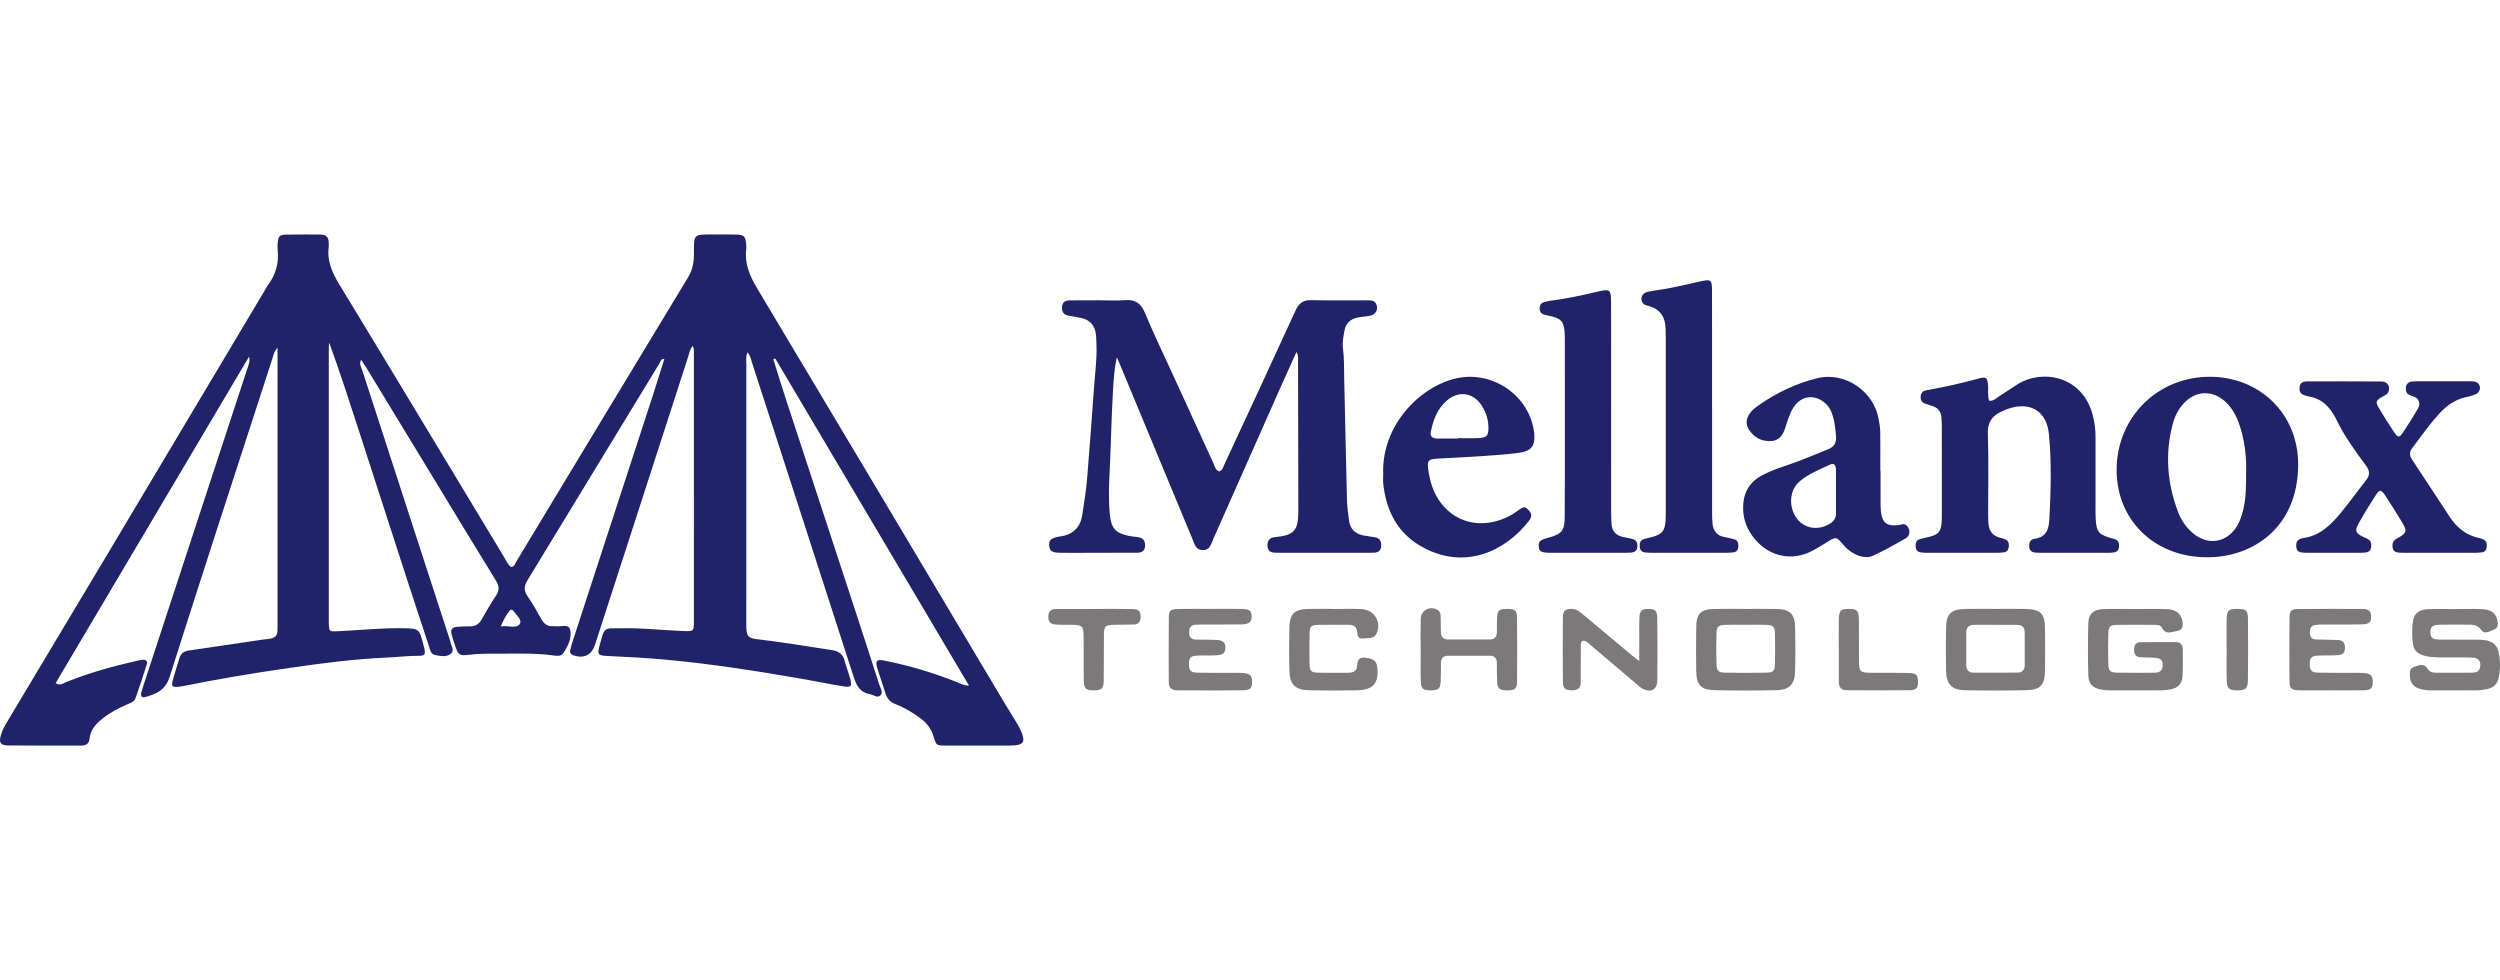 <svg width="301" height="118" viewBox="0 0 301 118" fill="none" xmlns="http://www.w3.org/2000/svg">
<path d="M90.017 42.421C89.76 42.918 89.858 43.356 89.858 43.773C89.852 54.138 89.853 64.504 89.853 74.869C89.853 75.089 89.848 75.309 89.858 75.528C89.906 76.603 90.091 76.837 91.155 76.959C94.165 77.307 97.15 77.815 100.144 78.269C101.01 78.4 101.492 78.753 101.705 79.587C101.889 80.309 102.168 81.007 102.363 81.727C102.604 82.619 102.477 82.789 101.576 82.643C99.929 82.377 98.295 82.037 96.652 81.751C91.204 80.804 85.744 79.939 80.232 79.432C77.827 79.211 75.419 79.082 73.008 78.971C72.036 78.926 71.903 78.784 72.155 77.855C72.835 75.351 72.623 75.679 74.908 75.641C77.372 75.601 79.818 75.88 82.274 75.974C83.518 76.023 83.538 76.02 83.541 74.785C83.55 70.569 83.545 66.353 83.545 62.136C83.545 55.636 83.546 49.136 83.541 42.635C83.541 42.337 83.611 42.024 83.398 41.649C83.048 42.056 82.988 42.542 82.848 42.975C79.153 54.38 75.467 65.787 71.78 77.194C71.725 77.361 71.674 77.529 71.616 77.695C71.196 78.894 70.276 79.321 69.046 78.904C68.751 78.804 68.594 78.611 68.65 78.318C68.724 77.932 68.838 77.552 68.96 77.177C72.172 67.323 75.389 57.471 78.599 47.618C79.073 46.164 79.519 44.702 79.987 43.219C79.562 43.176 79.543 43.51 79.43 43.695C74.132 52.398 68.848 61.11 63.542 69.808C63.132 70.48 63.007 71.034 63.482 71.731C64.1 72.636 64.653 73.59 65.183 74.551C65.521 75.163 65.979 75.459 66.673 75.391C66.716 75.387 66.762 75.385 66.804 75.393C67.45 75.519 68.487 75.028 68.658 75.861C68.855 76.818 68.385 77.851 67.785 78.676C67.478 79.099 66.876 78.948 66.411 78.888C64.222 78.608 62.025 78.714 59.831 78.704C58.69 78.699 57.55 78.695 56.41 78.842C55.357 78.977 55.188 78.842 54.84 77.883C54.661 77.388 54.516 76.881 54.367 76.375C54.206 75.826 54.442 75.52 54.99 75.474C55.515 75.429 56.043 75.404 56.569 75.415C57.208 75.427 57.646 75.168 57.965 74.615C58.534 73.625 59.104 72.633 59.738 71.685C60.172 71.036 60.089 70.521 59.695 69.883C57.389 66.146 55.12 62.386 52.838 58.633C49.895 53.792 46.953 48.951 44.008 44.111C43.855 43.859 43.68 43.621 43.469 43.309C43.215 43.834 43.487 44.182 43.598 44.524C45.894 51.628 48.203 58.727 50.512 65.826C51.693 69.459 52.876 73.091 54.058 76.725C54.112 76.892 54.182 77.057 54.21 77.228C54.291 77.723 54.771 78.294 54.294 78.698C53.771 79.144 53.031 78.992 52.392 78.865C51.825 78.751 51.77 78.172 51.622 77.728C50.817 75.312 50.023 72.892 49.237 70.469C47.312 64.538 45.392 58.605 43.474 52.672C42.245 48.872 41.024 45.069 39.633 41.247C39.617 41.509 39.588 41.772 39.587 42.034C39.585 52.883 39.585 63.731 39.585 74.58C39.585 74.756 39.58 74.932 39.589 75.107C39.636 76.028 39.657 76.044 40.598 76.004C43.185 75.893 45.762 75.604 48.359 75.639C50.466 75.667 50.467 75.626 50.988 77.682C51.02 77.81 51.07 77.934 51.095 78.063C51.235 78.797 51.154 78.962 50.413 78.958C49.136 78.951 47.872 79.117 46.602 79.171C42.649 79.34 38.735 79.86 34.826 80.421C30.524 81.039 26.239 81.76 21.977 82.618C21.805 82.652 21.631 82.677 21.456 82.692C20.764 82.752 20.618 82.632 20.782 81.997C21.024 81.063 21.333 80.146 21.608 79.22C21.781 78.638 22.189 78.399 22.769 78.316C25.766 77.885 28.76 77.434 31.756 76.993C32.016 76.954 32.282 76.948 32.54 76.9C33.075 76.8 33.415 76.514 33.406 75.923C33.403 75.703 33.417 75.484 33.417 75.264C33.418 64.371 33.417 53.479 33.417 42.586C33.417 42.412 33.417 42.239 33.417 41.867C32.965 42.345 32.914 42.815 32.781 43.227C28.646 55.966 24.485 68.697 20.435 81.463C19.926 83.066 18.863 83.54 17.534 83.917C17.022 84.062 16.904 83.768 17.023 83.329C17.116 82.991 17.228 82.657 17.337 82.323C21.523 69.555 25.711 56.786 29.897 44.017C30.004 43.691 30.1 43.362 29.993 42.929C22.23 56.033 14.467 69.136 6.695 82.256C7.262 82.595 7.596 82.275 7.933 82.138C10.627 81.045 13.414 80.26 16.244 79.617C16.544 79.549 16.843 79.471 17.147 79.434C17.529 79.388 17.795 79.589 17.678 79.965C17.25 81.348 16.793 82.723 16.304 84.085C16.144 84.531 15.659 84.654 15.26 84.83C14.252 85.277 13.275 85.777 12.41 86.464C11.605 87.102 10.886 87.81 10.787 88.917C10.727 89.596 10.308 89.772 9.7 89.77C6.8 89.76 3.901 89.783 1.002 89.754C0.048 89.745 -0.167 89.417 0.115 88.492C0.267 87.995 0.499 87.509 0.767 87.06C4.752 80.386 8.757 73.725 12.742 67.051C19.136 56.342 25.518 45.626 31.906 34.913C32.018 34.724 32.114 34.523 32.245 34.348C33.208 33.061 33.616 31.627 33.423 30.024C33.397 29.808 33.413 29.584 33.428 29.366C33.492 28.428 33.609 28.269 34.509 28.247C35.87 28.213 37.233 28.243 38.594 28.241C39.239 28.24 39.576 28.54 39.573 29.197C39.571 29.373 39.605 29.552 39.582 29.723C39.354 31.431 39.999 32.84 40.874 34.278C47.492 45.16 54.051 56.078 60.635 66.98C60.903 67.424 61.104 67.923 61.519 68.269C61.971 68.222 62.036 67.82 62.205 67.541C69.086 56.151 75.952 44.752 82.853 33.375C83.437 32.411 83.566 31.436 83.553 30.365C83.529 28.234 83.55 28.233 85.621 28.231C86.588 28.23 87.554 28.215 88.521 28.239C89.637 28.267 89.773 28.419 89.846 29.563C89.854 29.694 89.867 29.828 89.85 29.958C89.617 31.753 90.281 33.247 91.192 34.769C101.142 51.385 111.043 68.031 120.959 84.667C121.454 85.497 121.969 86.313 122.472 87.138C122.586 87.325 122.697 87.516 122.79 87.714C123.575 89.375 123.325 89.769 121.478 89.771C118.93 89.773 116.382 89.779 113.834 89.766C112.734 89.76 112.725 89.743 112.407 88.69C112.13 87.771 111.593 87.049 110.826 86.483C109.902 85.801 108.926 85.207 107.854 84.797C107.176 84.538 106.788 84.095 106.585 83.408C106.288 82.398 105.906 81.412 105.613 80.4C105.368 79.551 105.548 79.355 106.437 79.53C109.417 80.116 112.316 80.984 115.143 82.097C115.576 82.267 115.988 82.536 116.672 82.552C108.84 69.331 101.088 56.246 93.337 43.161C93.261 43.195 93.185 43.23 93.108 43.264C93.645 44.965 94.166 46.671 94.721 48.365C97.318 56.294 99.927 64.22 102.526 72.148C103.648 75.57 104.763 78.994 105.862 82.422C106.001 82.855 106.404 83.381 105.96 83.759C105.608 84.058 105.14 83.644 104.719 83.572C103.549 83.369 103.12 82.554 102.786 81.516C98.737 68.933 94.659 56.361 90.581 43.788C90.438 43.35 90.371 42.866 90.017 42.421ZM60.281 75.423C61.221 75.268 62.151 75.739 62.571 75.14C62.922 74.639 62.13 74.028 61.782 73.499C61.746 73.444 61.629 73.443 61.494 73.399C61.015 73.883 60.703 74.491 60.281 75.423Z" fill="#21236A"/>
<path d="M134.471 43.014C134.144 44.433 134.079 45.831 133.996 47.224C133.808 50.377 133.764 53.54 133.607 56.696C133.519 58.451 133.449 60.197 133.627 61.952C133.787 63.537 134.244 64.143 135.782 64.494C136.209 64.592 136.652 64.611 137.084 64.685C137.656 64.783 137.888 65.143 137.866 65.714C137.843 66.343 137.469 66.545 136.915 66.547C134.85 66.554 132.786 66.557 130.722 66.56C129.712 66.562 128.701 66.572 127.691 66.555C126.648 66.537 126.386 66.363 126.329 65.713C126.268 65.037 126.513 64.802 127.478 64.612C127.564 64.595 127.652 64.589 127.738 64.575C129.229 64.338 130.087 63.461 130.307 61.98C130.52 60.548 130.761 59.115 130.883 57.674C131.204 53.87 131.47 50.062 131.751 46.254C131.863 44.723 132.076 43.197 132.016 41.656C131.999 41.217 132.006 40.776 131.961 40.34C131.852 39.265 131.297 38.542 130.219 38.292C129.708 38.174 129.185 38.106 128.667 38.015C128.099 37.916 127.84 37.577 127.862 37.003C127.885 36.382 128.254 36.168 128.814 36.166C129.956 36.162 131.098 36.157 132.24 36.155C133.294 36.153 134.353 36.221 135.401 36.138C136.614 36.041 137.334 36.448 137.826 37.62C138.93 40.251 140.17 42.824 141.356 45.419C142.924 48.854 144.49 52.291 146.071 55.719C146.245 56.098 146.316 56.575 146.784 56.76C147.202 56.642 147.259 56.256 147.4 55.953C150.265 49.78 153.137 43.61 155.967 37.421C156.363 36.555 156.84 36.115 157.839 36.139C160.078 36.195 162.318 36.153 164.559 36.163C164.987 36.165 165.463 36.109 165.699 36.617C165.982 37.226 165.67 37.855 164.97 38.008C164.458 38.12 163.923 38.132 163.411 38.244C162.559 38.43 162.02 38.945 161.868 39.833C161.75 40.527 161.597 41.22 161.691 41.925C161.854 43.15 161.815 44.38 161.843 45.608C161.955 50.524 162.057 55.44 162.182 60.355C162.202 61.098 162.331 61.838 162.408 62.58C162.518 63.633 163.103 64.258 164.131 64.464C164.604 64.558 165.086 64.6 165.56 64.69C166.143 64.801 166.33 65.204 166.297 65.755C166.263 66.299 165.95 66.529 165.437 66.543C165.13 66.551 164.823 66.56 164.515 66.56C161.133 66.561 157.751 66.561 154.369 66.56C154.062 66.56 153.754 66.552 153.447 66.54C152.931 66.522 152.634 66.277 152.605 65.737C152.575 65.176 152.785 64.795 153.364 64.689C153.665 64.634 153.975 64.625 154.278 64.573C155.668 64.337 156.173 63.792 156.285 62.401C156.317 62.007 156.321 61.611 156.32 61.216C156.311 55.287 156.3 49.359 156.284 43.43C156.283 43.134 156.357 42.823 156.094 42.378C155.374 43.977 154.691 45.473 154.025 46.975C151.372 52.956 148.728 58.939 146.07 64.917C145.813 65.494 145.695 66.247 144.811 66.232C143.941 66.218 143.815 65.488 143.569 64.896C140.618 57.801 137.674 50.704 134.727 43.607C134.643 43.409 134.556 43.212 134.471 43.014Z" fill="#21236A"/>
<path d="M239.499 48.245C240.048 48.3 240.312 47.958 240.634 47.755C241.414 47.263 242.17 46.734 242.952 46.246C245.849 44.436 250.751 45.192 251.984 50.038C252.202 50.895 252.306 51.76 252.303 52.645C252.294 55.455 252.3 58.266 252.302 61.076C252.303 61.515 252.294 61.955 252.319 62.393C252.412 64.046 252.64 64.332 254.191 64.794C254.359 64.844 254.538 64.865 254.697 64.934C255.081 65.1 255.153 65.437 255.128 65.809C255.102 66.211 254.896 66.464 254.487 66.516C254.27 66.544 254.05 66.557 253.831 66.558C251.108 66.561 248.385 66.56 245.662 66.559C245.486 66.559 245.311 66.551 245.135 66.54C244.693 66.515 244.37 66.34 244.325 65.852C244.28 65.363 244.413 64.947 244.96 64.87C246.425 64.664 246.684 63.681 246.749 62.407C246.92 59.028 247.02 55.651 246.691 52.28C246.428 49.571 244.559 48.36 241.957 49.157C241.623 49.259 241.302 49.406 240.983 49.55C239.839 50.066 239.292 50.842 239.338 52.209C239.444 55.367 239.371 58.532 239.375 61.693C239.375 62.132 239.38 62.572 239.408 63.01C239.467 63.889 239.879 64.499 240.767 64.732C241.021 64.799 241.289 64.854 241.513 64.981C241.863 65.181 241.909 65.537 241.848 65.905C241.792 66.241 241.603 66.467 241.25 66.507C240.989 66.537 240.725 66.557 240.463 66.557C237.652 66.561 234.841 66.561 232.03 66.557C231.768 66.557 231.502 66.546 231.243 66.507C230.829 66.446 230.654 66.164 230.639 65.768C230.625 65.391 230.713 65.05 231.113 64.924C231.489 64.804 231.88 64.738 232.264 64.642C233.409 64.354 233.689 64.019 233.779 62.825C233.795 62.607 233.797 62.387 233.798 62.168C233.799 58.523 233.8 54.879 233.795 51.233C233.795 50.883 233.77 50.532 233.736 50.182C233.675 49.552 233.337 49.128 232.741 48.916C232.41 48.798 232.073 48.7 231.743 48.577C231.36 48.435 231.224 48.127 231.243 47.741C231.263 47.339 231.485 47.096 231.871 47.002C231.999 46.971 232.13 46.953 232.26 46.93C234.246 46.563 236.218 46.138 238.164 45.588C239.155 45.308 239.297 45.447 239.368 46.488C239.407 47.053 239.283 47.629 239.499 48.245Z" fill="#21236A"/>
<path d="M265.729 67.096C259.397 67.088 254.815 62.639 254.842 56.527C254.869 50.226 259.783 45.355 266.086 45.363C271.98 45.37 276.725 49.741 276.699 55.963C276.667 63.659 271.059 67.129 265.729 67.096ZM270.429 56.882C270.486 55.33 270.333 53.498 269.807 51.71C269.43 50.432 268.908 49.229 267.883 48.319C266.328 46.939 264.375 47.031 262.956 48.529C262.271 49.251 261.848 50.115 261.598 51.056C260.644 54.656 260.931 58.19 262.242 61.652C262.621 62.653 263.226 63.513 264.047 64.21C265.833 65.725 268.131 65.347 269.338 63.337C269.704 62.729 269.916 62.061 270.085 61.375C270.423 59.996 270.428 58.591 270.429 56.882Z" fill="#21236A"/>
<path d="M297.643 47.624C297.404 47.706 297.157 47.762 296.91 47.815C295.566 48.105 294.515 48.875 293.607 49.886C292.46 51.161 291.477 52.566 290.444 53.931C290.066 54.43 290.085 54.843 290.427 55.356C291.961 57.658 293.454 59.987 294.986 62.29C295.816 63.539 296.923 64.434 298.427 64.763C298.64 64.81 298.86 64.867 299.048 64.971C299.411 65.17 299.439 65.527 299.394 65.89C299.351 66.232 299.158 66.461 298.81 66.506C298.507 66.545 298.198 66.558 297.892 66.558C295.125 66.562 292.358 66.56 289.591 66.559C289.372 66.559 289.152 66.555 288.933 66.542C288.514 66.517 288.135 66.422 288.068 65.917C288.006 65.448 288.111 65.103 288.59 64.839C289.833 64.151 289.867 63.952 289.115 62.723C288.497 61.711 287.87 60.705 287.218 59.715C286.694 58.92 286.506 58.901 286.02 59.651C285.303 60.756 284.615 61.882 283.973 63.031C283.481 63.913 283.612 64.207 284.55 64.65C284.982 64.855 285.487 64.958 285.5 65.59C285.51 66.088 285.372 66.458 284.811 66.521C284.637 66.541 284.46 66.556 284.286 66.556C282.09 66.558 279.894 66.559 277.698 66.556C277.48 66.555 277.259 66.539 277.043 66.504C276.695 66.447 276.504 66.222 276.473 65.878C276.441 65.52 276.447 65.16 276.817 64.956C276.969 64.872 277.14 64.798 277.309 64.776C279.356 64.515 280.671 63.155 281.883 61.684C282.916 60.431 283.857 59.103 284.867 57.832C285.35 57.226 285.357 56.714 284.836 56.013C283.548 54.284 282.279 52.531 281.339 50.591C280.608 49.083 279.621 48.022 278.032 47.748C277.775 47.704 277.518 47.622 277.279 47.516C276.898 47.346 276.834 46.994 276.868 46.628C276.904 46.233 277.121 45.984 277.534 45.939C277.577 45.934 277.621 45.924 277.664 45.924C280.694 45.921 283.725 45.9 286.755 45.932C287.496 45.94 287.833 46.579 287.551 47.217C287.431 47.485 287.182 47.569 286.955 47.699C285.991 48.255 285.952 48.35 286.52 49.301C287.082 50.243 287.672 51.17 288.283 52.082C288.684 52.679 288.891 52.707 289.251 52.172C289.922 51.176 290.564 50.158 291.158 49.116C291.432 48.637 291.252 48.04 290.753 47.806C290.52 47.697 290.26 47.642 290.035 47.52C289.673 47.324 289.636 46.967 289.672 46.603C289.708 46.244 290.009 45.968 290.368 45.937C290.627 45.915 290.887 45.903 291.146 45.902C293.167 45.899 295.187 45.9 297.207 45.901C297.694 45.901 298.199 45.873 298.467 46.281C298.758 46.725 298.5 47.33 297.997 47.503L297.643 47.624Z" fill="#21236A"/>
<path d="M226.418 56.688C226.418 57.917 226.415 59.145 226.42 60.374C226.422 60.769 226.421 61.166 226.461 61.558C226.607 62.945 227.176 63.393 228.559 63.22C228.895 63.178 229.231 62.978 229.555 63.269C230.036 63.701 230.019 64.494 229.439 64.824C228.143 65.562 226.84 66.297 225.487 66.92C224.473 67.387 222.913 66.751 221.989 65.657C221.073 64.573 221.078 64.58 219.886 65.332C219.33 65.683 218.763 66.02 218.182 66.328C215.802 67.589 213.076 67.038 211.32 64.955C210.442 63.913 209.914 62.708 209.874 61.355C209.822 59.617 210.436 58.184 212.041 57.292C213.588 56.432 215.311 56.027 216.936 55.37C217.993 54.942 219.049 54.511 220.108 54.09C220.812 53.811 221.119 53.316 221.059 52.552C220.994 51.719 220.903 50.889 220.673 50.087C220.477 49.402 220.125 48.794 219.532 48.361C218.262 47.432 216.754 47.732 215.918 49.086C215.475 49.803 215.236 50.606 214.985 51.4C214.703 52.289 214.294 53.054 213.238 53.106C212.098 53.161 211.187 52.683 210.569 51.723C210.14 51.056 210.247 50.386 210.692 49.754C210.975 49.35 211.365 49.062 211.758 48.785C213.897 47.278 216.237 46.175 218.768 45.54C222.11 44.702 225.641 47.101 226.196 50.515C226.274 50.992 226.374 51.471 226.381 51.95C226.404 53.529 226.39 55.109 226.39 56.689C226.4 56.688 226.409 56.688 226.418 56.688ZM221.054 59.274C221.053 59.274 221.051 59.274 221.05 59.274C221.05 58.355 221.059 57.435 221.045 56.515C221.039 56.049 220.854 55.693 220.319 55.945C219.054 56.542 217.729 57.054 216.654 57.978C215.441 59.022 215.317 61.021 216.323 62.403C217.203 63.614 218.81 63.903 220.203 63.126C220.749 62.822 221.069 62.42 221.056 61.77C221.042 60.939 221.054 60.106 221.054 59.274Z" fill="#21236A"/>
<path d="M166.537 57.039C166.338 51.077 171.143 46.385 175.514 45.514C179.881 44.643 184.26 47.767 184.72 52.183C184.87 53.63 184.391 54.319 182.9 54.517C181.338 54.726 179.76 54.826 178.186 54.934C176.48 55.051 174.772 55.121 173.064 55.218C171.987 55.279 171.812 55.46 171.954 56.49C172.155 57.94 172.556 59.33 173.453 60.517C175.48 63.201 178.801 63.685 181.838 62.074C182.262 61.849 182.642 61.543 183.042 61.274C183.317 61.089 183.602 60.987 183.877 61.254C184.161 61.529 184.461 61.818 184.329 62.272C184.282 62.435 184.18 62.591 184.073 62.727C181.269 66.326 176.355 68.758 171.125 65.793C168.224 64.149 166.888 61.458 166.543 58.223C166.501 57.833 166.537 57.433 166.537 57.039ZM175.514 52.799C175.514 52.783 175.514 52.767 175.514 52.751C176.348 52.751 177.183 52.781 178.014 52.743C179.017 52.699 179.222 52.453 179.208 51.443C179.196 50.496 178.902 49.627 178.401 48.836C177.405 47.267 175.642 47.004 174.226 48.202C173.056 49.192 172.569 50.542 172.272 51.985C172.151 52.573 172.497 52.788 173.014 52.796C173.847 52.809 174.681 52.799 175.514 52.799Z" fill="#21236A"/>
<path d="M206.135 48.795C206.135 53.051 206.134 57.308 206.137 61.564C206.137 62.047 206.145 62.531 206.185 63.011C206.258 63.897 206.702 64.48 207.608 64.66C207.995 64.737 208.382 64.817 208.764 64.915C209.25 65.038 209.324 65.419 209.294 65.841C209.265 66.25 209.032 66.481 208.627 66.518C208.321 66.546 208.014 66.558 207.707 66.558C204.811 66.561 201.914 66.561 199.018 66.558C198.711 66.558 198.404 66.546 198.098 66.521C197.69 66.486 197.46 66.247 197.424 65.845C197.387 65.424 197.468 65.044 197.941 64.903C198.276 64.802 198.622 64.734 198.96 64.639C200.13 64.313 200.445 63.927 200.532 62.697C200.56 62.303 200.56 61.907 200.56 61.513C200.562 54.623 200.562 47.735 200.56 40.845C200.56 40.45 200.542 40.056 200.538 39.661C200.524 38.227 199.933 37.216 198.475 36.835C198.18 36.758 197.877 36.696 197.723 36.373C197.455 35.816 197.741 35.261 198.43 35.126C199.333 34.947 200.25 34.843 201.153 34.663C202.399 34.414 203.637 34.12 204.879 33.849C205.963 33.614 206.119 33.712 206.124 34.842C206.14 38.966 206.131 43.091 206.132 47.216C206.132 47.742 206.132 48.269 206.132 48.795C206.133 48.795 206.135 48.795 206.135 48.795Z" fill="#21236A"/>
<path d="M193.977 49.373C193.977 53.41 193.975 57.446 193.979 61.483C193.979 62.009 193.995 62.536 194.025 63.062C194.076 63.911 194.519 64.444 195.356 64.635C195.74 64.722 196.126 64.804 196.513 64.885C196.982 64.985 197.154 65.298 197.142 65.747C197.129 66.212 196.9 66.484 196.43 66.528C196.212 66.548 195.993 66.558 195.773 66.558C192.745 66.56 189.717 66.567 186.689 66.557C185.559 66.553 185.321 66.409 185.267 65.807C185.211 65.185 185.401 65.013 186.458 64.728C188.028 64.305 188.377 63.907 188.391 62.23C188.419 58.456 188.406 54.683 188.408 50.909C188.409 47.662 188.409 44.415 188.406 41.168C188.405 40.73 188.413 40.288 188.369 39.853C188.254 38.703 187.926 38.352 186.785 38.087C186.486 38.018 186.185 37.953 185.891 37.868C185.486 37.75 185.36 37.441 185.382 37.054C185.4 36.714 185.565 36.472 185.905 36.382C186.16 36.313 186.414 36.234 186.674 36.203C188.639 35.974 190.56 35.525 192.484 35.085C193.803 34.784 193.955 34.879 193.967 36.209C193.989 38.709 193.975 41.211 193.976 43.712C193.976 45.599 193.976 47.485 193.976 49.372L193.977 49.373Z" fill="#21236A"/>
<path d="M257.133 73.327C258.405 73.327 259.679 73.283 260.949 73.341C262.103 73.394 262.732 74.026 262.79 75.012C262.819 75.516 262.654 75.903 262.123 75.973C261.476 76.059 260.736 76.499 260.29 75.561C260.144 75.253 259.786 75.236 259.476 75.234C257.941 75.228 256.405 75.204 254.871 75.238C254.04 75.257 253.869 75.433 253.843 76.265C253.806 77.492 253.805 78.722 253.844 79.949C253.87 80.776 254.05 80.966 254.869 80.987C256.36 81.025 257.852 81.001 259.343 80.999C259.936 80.998 260.381 80.821 260.391 80.116C260.401 79.448 260.156 79.229 259.275 79.182C258.75 79.153 258.222 79.169 257.697 79.133C257.159 79.096 256.945 78.754 256.945 78.243C256.946 77.749 257.11 77.341 257.663 77.33C259.109 77.301 260.556 77.302 262.003 77.314C262.531 77.318 262.802 77.647 262.804 78.162C262.81 79.257 262.832 80.355 262.774 81.448C262.729 82.283 262.244 82.827 261.401 82.985C261.016 83.058 260.621 83.115 260.229 83.118C258.168 83.131 256.106 83.129 254.044 83.12C253.695 83.119 253.34 83.095 252.999 83.027C251.918 82.811 251.457 82.357 251.429 81.241C251.377 79.181 251.375 77.118 251.432 75.058C251.463 73.926 252.036 73.389 253.187 73.34C254.5 73.284 255.817 73.327 257.133 73.327Z" fill="#7B7979"/>
<path d="M210.258 73.315C211.486 73.315 212.715 73.288 213.942 73.321C215.51 73.364 216.093 73.92 216.131 75.483C216.174 77.279 216.179 79.079 216.126 80.875C216.081 82.38 215.429 83.061 213.927 83.096C211.428 83.153 208.927 83.156 206.429 83.095C204.778 83.055 204.252 82.46 204.225 80.803C204.197 79.006 204.195 77.207 204.228 75.41C204.257 73.896 204.8 73.358 206.311 73.321C207.626 73.288 208.942 73.314 210.258 73.315ZM210.074 75.225C210.074 75.227 210.074 75.227 210.074 75.228C209.285 75.228 208.494 75.2 207.707 75.236C206.865 75.275 206.692 75.427 206.666 76.251C206.628 77.477 206.629 78.707 206.665 79.933C206.69 80.775 206.863 80.968 207.674 80.987C209.339 81.025 211.007 81.023 212.673 80.989C213.513 80.972 213.676 80.801 213.701 79.967C213.737 78.74 213.736 77.511 213.703 76.284C213.678 75.393 213.526 75.264 212.574 75.232C211.741 75.203 210.908 75.225 210.074 75.225Z" fill="#7B7979"/>
<path d="M240.281 73.313C241.509 73.313 242.737 73.29 243.963 73.319C245.642 73.359 246.19 73.89 246.217 75.526C246.244 77.278 246.246 79.033 246.217 80.785C246.191 82.453 245.671 83.052 244.032 83.094C241.535 83.158 239.034 83.154 236.537 83.098C234.982 83.063 234.345 82.365 234.307 80.77C234.267 79.018 234.267 77.264 234.308 75.511C234.345 73.894 234.929 73.354 236.598 73.318C237.825 73.291 239.054 73.312 240.281 73.313ZM240.372 75.236C240.372 75.233 240.372 75.231 240.372 75.228C239.495 75.228 238.618 75.231 237.741 75.227C237.117 75.224 236.735 75.468 236.738 76.149C236.743 77.464 236.739 78.78 236.742 80.095C236.744 80.686 237.054 80.987 237.638 80.989C239.392 80.993 241.146 80.993 242.9 80.984C243.492 80.981 243.776 80.645 243.777 80.067C243.78 78.752 243.78 77.437 243.775 76.121C243.773 75.529 243.457 75.239 242.872 75.236C242.038 75.233 241.205 75.236 240.372 75.236Z" fill="#7B7979"/>
<path d="M295.651 73.332C296.747 73.332 297.845 73.289 298.939 73.344C299.936 73.395 300.504 73.871 300.68 74.666C300.778 75.113 300.801 75.581 300.291 75.794C299.784 76.006 299.124 76.418 298.735 75.85C298.293 75.204 297.753 75.211 297.144 75.208C296.047 75.203 294.95 75.191 293.854 75.213C292.854 75.234 292.603 75.446 292.623 76.159C292.641 76.811 292.857 76.989 293.81 77.004C295.213 77.026 296.616 77.006 298.019 77.016C298.456 77.019 298.901 77.024 299.329 77.098C300.141 77.237 300.668 77.716 300.841 78.541C301.051 79.541 301.051 80.543 300.854 81.544C300.703 82.309 300.256 82.806 299.483 82.959C299.056 83.044 298.618 83.112 298.183 83.116C296.385 83.133 294.587 83.123 292.789 83.124C292.26 83.125 291.74 83.069 291.235 82.896C290.584 82.674 290.226 82.218 290.169 81.539C290.128 81.058 290.048 80.498 290.633 80.303C291.182 80.121 291.822 79.773 292.275 80.51C292.513 80.898 292.875 80.996 293.287 80.996C294.734 80.999 296.181 81.002 297.628 80.993C298.093 80.99 298.499 80.875 298.606 80.321C298.735 79.655 298.445 79.212 297.718 79.181C296.492 79.13 295.263 79.154 294.035 79.152C293.376 79.151 292.72 79.142 292.073 78.99C291.054 78.75 290.597 78.337 290.494 77.331C290.414 76.551 290.411 75.75 290.492 74.97C290.6 73.929 291.15 73.412 292.231 73.35C293.367 73.284 294.51 73.335 295.65 73.335C295.651 73.335 295.651 73.334 295.651 73.332Z" fill="#7B7979"/>
<path d="M197.367 79.579C197.367 78.146 197.366 77.019 197.367 75.891C197.368 75.409 197.352 74.926 197.378 74.445C197.429 73.515 197.62 73.327 198.447 73.321C199.279 73.316 199.525 73.512 199.536 74.421C199.565 76.919 199.566 79.418 199.54 81.915C199.529 83.031 198.784 83.448 197.781 82.931C197.476 82.774 197.222 82.513 196.956 82.287C195.118 80.728 193.285 79.163 191.442 77.611C191.185 77.394 190.949 77.101 190.523 77.141C190.219 77.461 190.344 77.873 190.338 78.246C190.317 79.561 190.323 80.875 190.316 82.19C190.312 82.862 189.924 83.105 189.302 83.112C188.522 83.123 188.186 82.915 188.176 82.181C188.143 79.552 188.142 76.922 188.172 74.292C188.182 73.474 188.538 73.257 189.373 73.327C189.898 73.37 190.249 73.692 190.619 74.001C192.601 75.661 194.583 77.32 196.567 78.977C196.731 79.115 196.909 79.236 197.367 79.579Z" fill="#7B7979"/>
<path d="M145.827 73.311C147.055 73.311 148.284 73.294 149.513 73.316C150.427 73.332 150.679 73.539 150.695 74.179C150.712 74.872 150.408 75.157 149.472 75.177C147.98 75.208 146.488 75.188 144.996 75.192C144.645 75.194 144.293 75.197 143.943 75.22C143.323 75.261 143.142 75.653 143.164 76.213C143.184 76.761 143.486 77 144.002 77.009C144.836 77.024 145.671 77.004 146.503 77.048C147.256 77.089 147.525 77.36 147.532 77.96C147.539 78.57 147.271 78.854 146.528 78.896C145.74 78.94 144.948 78.893 144.16 78.933C143.331 78.974 143.145 79.193 143.153 79.971C143.16 80.732 143.354 80.97 144.19 80.99C145.681 81.028 147.173 81.005 148.666 81.01C149.017 81.011 149.37 80.995 149.718 81.031C150.51 81.113 150.747 81.371 150.753 82.097C150.759 82.828 150.538 83.095 149.706 83.109C147.732 83.143 145.757 83.127 143.782 83.127C143.08 83.127 142.378 83.118 141.676 83.111C141.027 83.105 140.717 82.767 140.717 82.126C140.717 79.537 140.696 76.948 140.726 74.36C140.737 73.489 140.924 73.344 141.878 73.323C143.194 73.293 144.511 73.315 145.827 73.315C145.827 73.312 145.827 73.312 145.827 73.311Z" fill="#7B7979"/>
<path d="M160.669 73.322C161.766 73.322 162.864 73.278 163.958 73.333C165.462 73.409 166.37 74.925 165.742 76.277C165.414 76.982 164.693 76.785 164.114 76.87C163.583 76.947 163.424 76.586 163.408 76.145C163.383 75.478 163.017 75.223 162.388 75.227C161.16 75.234 159.931 75.203 158.705 75.237C157.852 75.261 157.697 75.412 157.673 76.248C157.637 77.475 157.638 78.704 157.672 79.931C157.694 80.787 157.851 80.961 158.665 80.988C159.892 81.028 161.121 80.998 162.349 81.001C162.956 81.002 163.366 80.786 163.401 80.108C163.432 79.51 163.623 79.096 164.359 79.183C165.364 79.3 165.743 79.576 165.824 80.349C166.026 82.249 165.349 83.065 163.42 83.11C161.491 83.155 159.56 83.153 157.631 83.109C155.918 83.071 155.271 82.4 155.236 80.665C155.202 78.956 155.199 77.244 155.24 75.535C155.279 73.904 155.858 73.359 157.512 73.318C158.564 73.292 159.617 73.313 160.669 73.313C160.669 73.316 160.669 73.319 160.669 73.322Z" fill="#7B7979"/>
<path d="M280.577 83.121C279.349 83.121 278.121 83.144 276.893 83.114C275.83 83.088 275.665 82.933 275.654 81.876C275.632 79.421 275.631 76.965 275.657 74.51C275.668 73.496 275.821 73.333 276.796 73.323C279.34 73.297 281.883 73.315 284.427 73.315C285.012 73.315 285.468 73.462 285.486 74.177C285.504 74.867 285.272 75.148 284.421 75.17C282.887 75.21 281.352 75.185 279.817 75.193C279.467 75.195 279.114 75.198 278.768 75.243C278.209 75.315 278.092 75.721 278.108 76.204C278.123 76.662 278.332 76.971 278.81 76.99C279.686 77.025 280.563 77.023 281.439 77.051C281.928 77.066 282.275 77.259 282.326 77.815C282.387 78.474 282.163 78.83 281.49 78.881C280.705 78.942 279.912 78.891 279.124 78.931C278.29 78.973 278.092 79.193 278.092 79.951C278.092 80.71 278.295 80.966 279.114 80.988C280.604 81.028 282.096 81.005 283.587 81.009C283.938 81.01 284.291 80.995 284.639 81.029C285.433 81.106 285.673 81.359 285.686 82.082C285.699 82.809 285.466 83.087 284.654 83.108C283.295 83.144 281.935 83.118 280.576 83.118C280.577 83.119 280.577 83.12 280.577 83.121Z" fill="#7B7979"/>
<path d="M171.047 78.18C171.047 76.952 171.021 75.723 171.055 74.496C171.084 73.447 172.223 72.888 173.108 73.454C173.407 73.645 173.446 73.952 173.455 74.26C173.475 74.873 173.482 75.487 173.486 76.101C173.489 76.69 173.771 76.995 174.368 76.994C176.034 76.993 177.701 76.994 179.367 76.992C179.978 76.992 180.222 76.65 180.226 76.075C180.23 75.461 180.211 74.845 180.262 74.235C180.325 73.474 180.53 73.333 181.398 73.316C182.337 73.297 182.634 73.459 182.646 74.251C182.684 76.882 182.683 79.513 182.651 82.143C182.641 82.942 182.333 83.129 181.428 83.118C180.536 83.107 180.301 82.925 180.253 82.085C180.21 81.342 180.228 80.595 180.225 79.849C180.222 79.264 179.952 78.948 179.35 78.948C177.684 78.948 176.018 78.948 174.351 78.949C173.746 78.95 173.487 79.279 173.486 79.86C173.483 80.605 173.501 81.352 173.458 82.095C173.409 82.93 173.171 83.111 172.275 83.117C171.377 83.124 171.094 82.937 171.067 82.124C171.023 80.81 171.055 79.494 171.055 78.178C171.051 78.18 171.049 78.18 171.047 78.18Z" fill="#7B7979"/>
<path d="M131.727 73.317C133.259 73.317 134.793 73.294 136.325 73.327C137.112 73.344 137.311 73.575 137.328 74.232C137.344 74.802 137.111 75.171 136.509 75.191C135.721 75.218 134.932 75.201 134.144 75.226C133.059 75.26 132.927 75.372 132.912 76.445C132.887 78.284 132.92 80.124 132.889 81.963C132.873 82.912 132.63 83.108 131.704 83.118C130.774 83.128 130.509 82.928 130.489 81.993C130.452 80.241 130.483 78.49 130.468 76.738C130.456 75.339 130.356 75.248 128.977 75.223C128.364 75.212 127.748 75.243 127.138 75.194C126.413 75.136 126.205 74.864 126.219 74.198C126.233 73.592 126.552 73.327 127.127 73.326C128.66 73.323 130.193 73.325 131.726 73.325C131.727 73.321 131.727 73.32 131.727 73.317Z" fill="#7B7979"/>
<path d="M221.386 78.152C221.386 77.012 221.372 75.871 221.39 74.732C221.41 73.504 221.577 73.321 222.579 73.315C223.61 73.308 223.796 73.492 223.81 74.683C223.831 76.305 223.806 77.928 223.822 79.551C223.834 80.887 223.93 80.986 225.236 81.003C226.771 81.022 228.306 80.989 229.841 81.028C230.705 81.05 230.907 81.279 230.929 82.008C230.953 82.772 230.738 83.088 229.964 83.098C227.42 83.131 224.876 83.112 222.333 83.108C221.667 83.108 221.397 82.721 221.397 82.1C221.394 80.784 221.396 79.468 221.396 78.153C221.392 78.152 221.389 78.152 221.386 78.152Z" fill="#7B7979"/>
<path d="M268.085 78.135C268.085 76.906 268.055 75.675 268.095 74.447C268.128 73.455 268.358 73.296 269.433 73.313C270.416 73.329 270.638 73.478 270.651 74.434C270.683 76.936 270.684 79.439 270.647 81.942C270.632 82.916 270.316 83.138 269.314 83.117C268.388 83.098 268.133 82.9 268.1 81.955C268.055 80.683 268.089 79.408 268.089 78.135C268.088 78.135 268.087 78.135 268.085 78.135Z" fill="#7B7979"/>
</svg>

